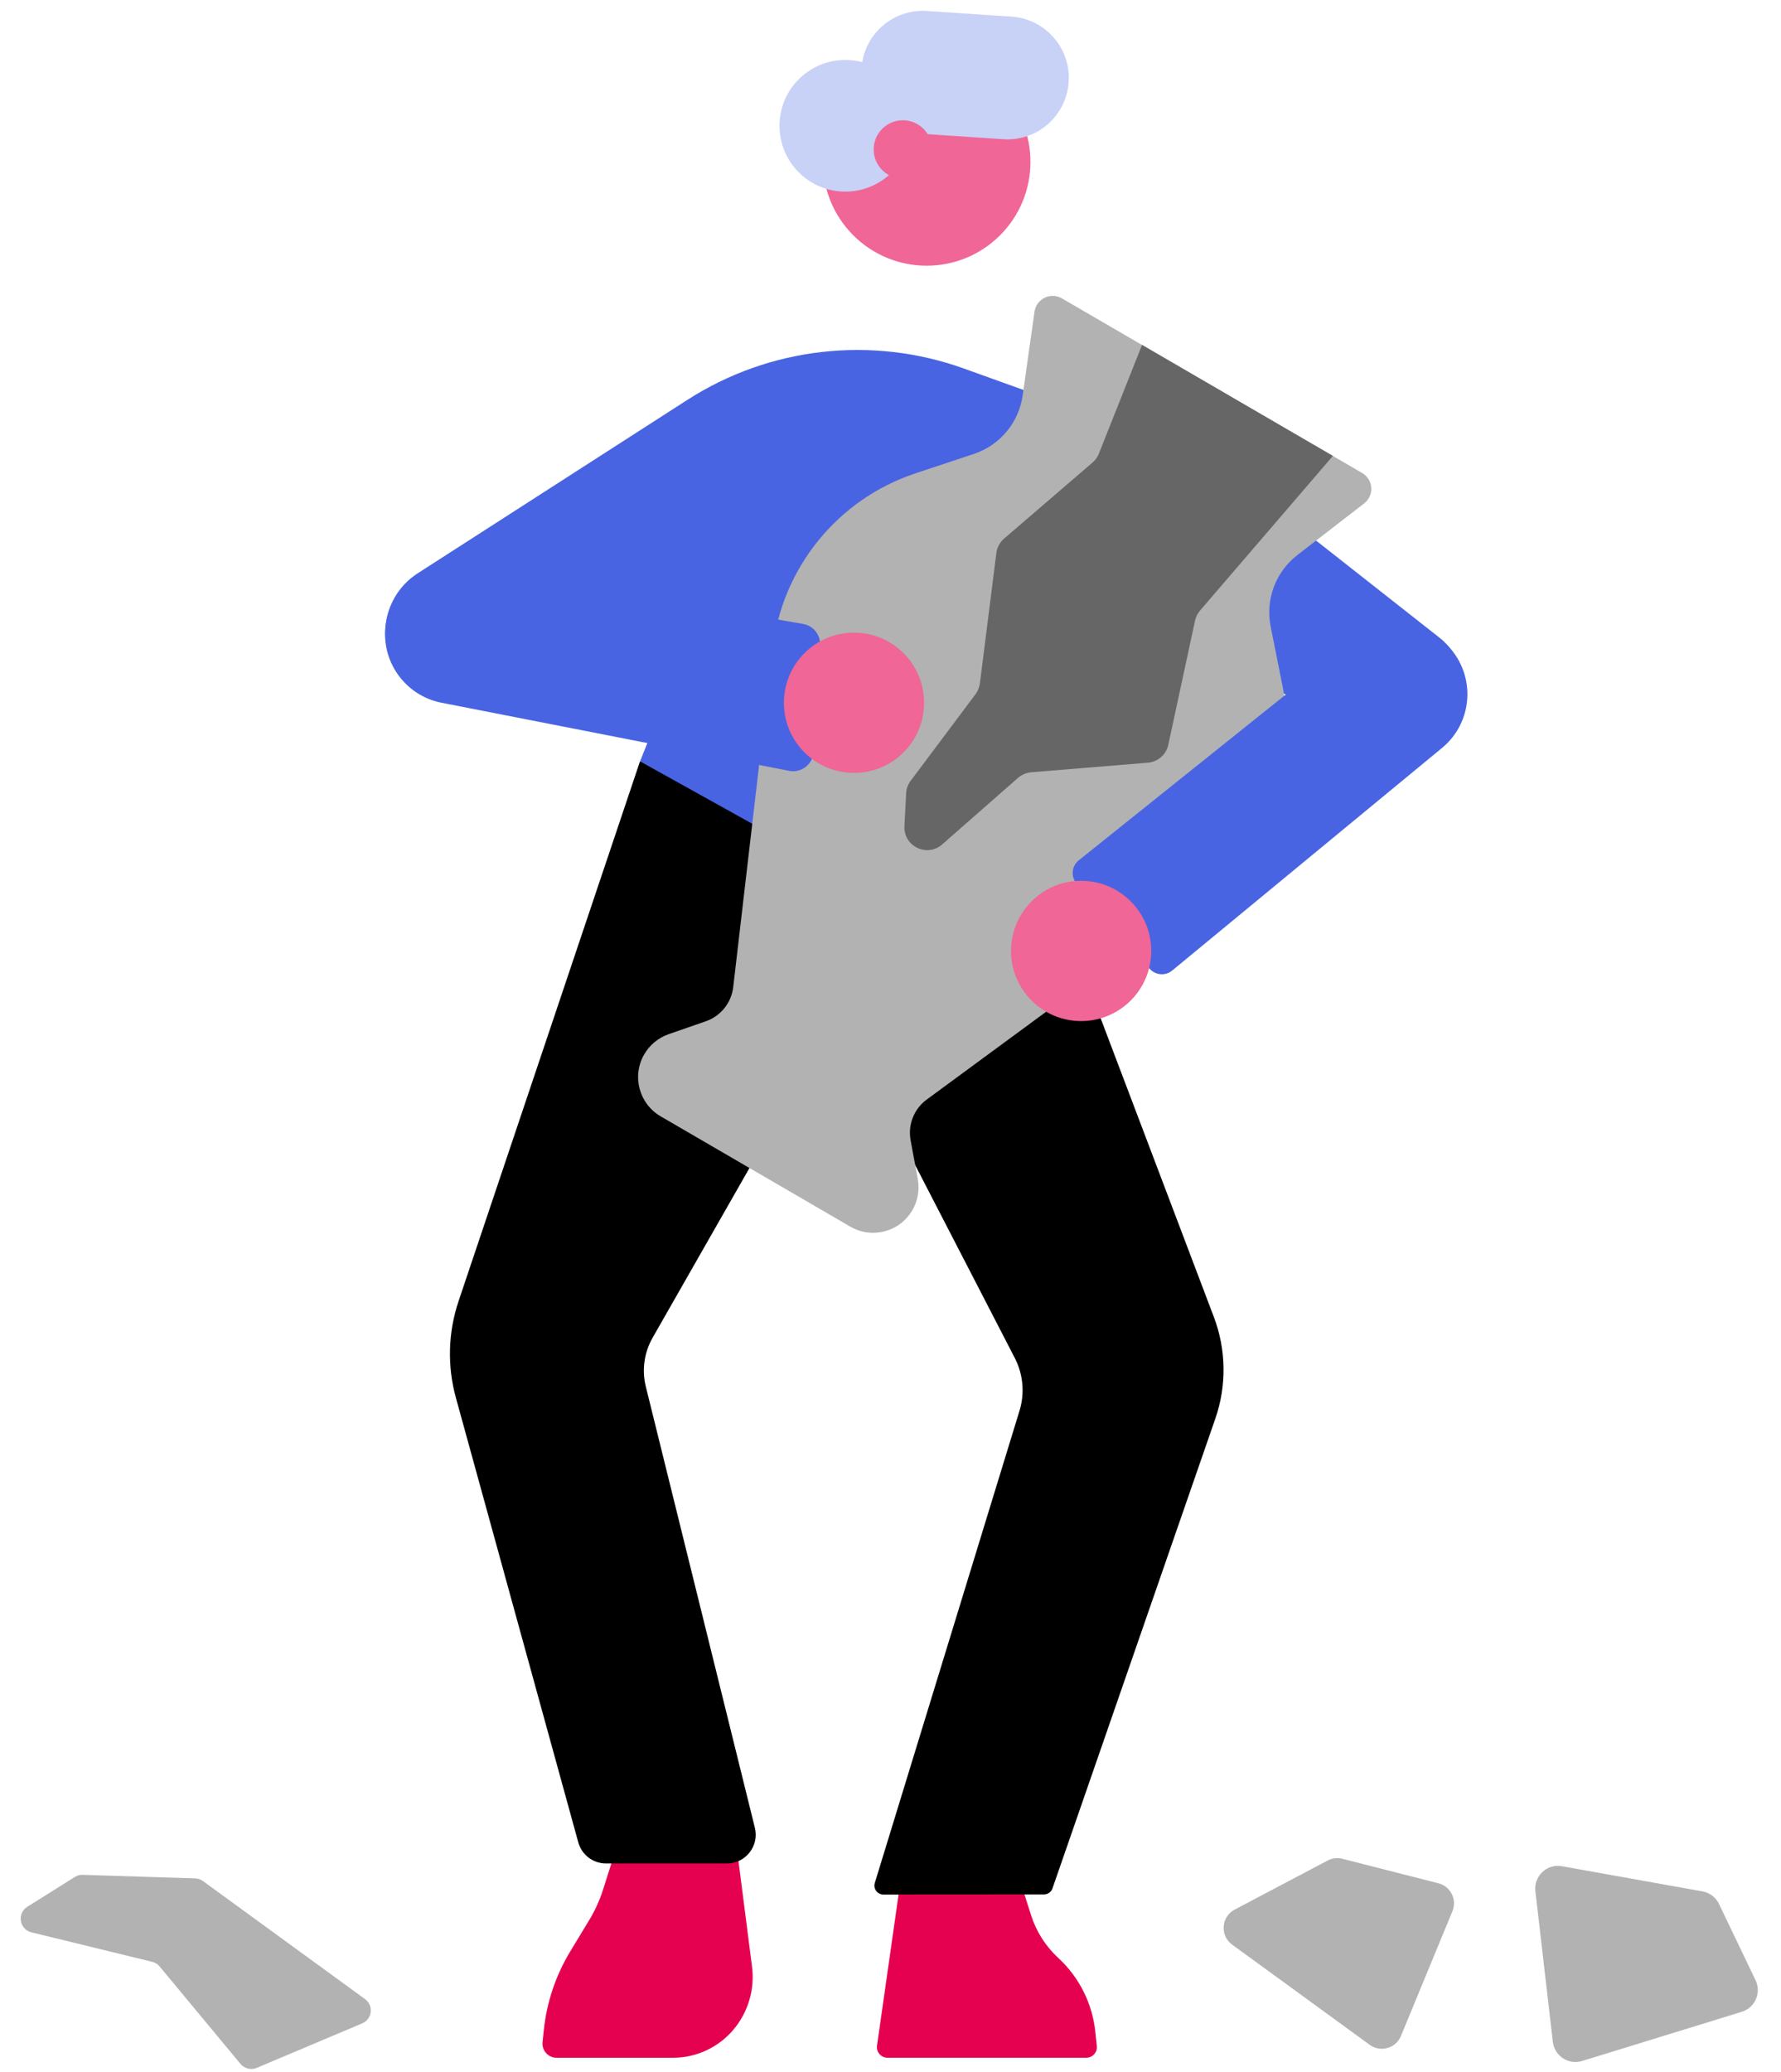<svg xmlns="http://www.w3.org/2000/svg" width="86" height="100" viewBox="0 0 86 100" fill="none">
  <path d="M48.303 4.281C50.253 6.247 50.241 9.419 48.277 11.369C46.311 13.319 43.139 13.306 41.189 11.342C39.239 9.376 39.251 6.204 41.215 4.254C43.179 2.304 46.353 2.317 48.303 4.281Z" fill="#F06696"/>
  <path d="M44.757 0.53L48.843 0.803C50.477 0.913 51.714 2.326 51.603 3.96C51.493 5.594 50.081 6.83 48.447 6.72L44.361 6.447C42.727 6.337 41.491 4.925 41.601 3.291C41.711 1.657 43.123 0.422 44.757 0.53Z" fill="#C8D1F6"/>
  <path d="M40.818 9.249C42.573 9.249 43.996 7.826 43.996 6.071C43.996 4.316 42.573 2.894 40.818 2.894C39.063 2.894 37.641 4.316 37.641 6.071C37.641 7.826 39.063 9.249 40.818 9.249Z" fill="#C8D1F6"/>
  <path d="M43.596 8.622C44.374 8.622 45.005 7.991 45.005 7.213C45.005 6.435 44.374 5.805 43.596 5.805C42.818 5.805 42.188 6.435 42.188 7.213C42.188 7.991 42.818 8.622 43.596 8.622Z" fill="#F06696"/>
  <path d="M35.617 89.488H29.664L29.125 91.184C28.96 91.706 28.733 92.206 28.449 92.675L27.533 94.186C26.834 95.341 26.398 96.638 26.259 97.983L26.199 98.561C26.157 98.963 26.472 99.314 26.877 99.314H32.498C33.619 99.314 34.685 98.82 35.411 97.964C36.126 97.119 36.454 96.012 36.312 94.912L35.617 89.488Z" fill="#E60050"/>
  <path d="M43.429 91.158H49.382L49.788 92.434C50.038 93.223 50.493 93.935 51.101 94.496C52.112 95.427 52.749 96.697 52.891 98.065L52.962 98.75C52.994 99.052 52.757 99.312 52.455 99.312H42.855C42.544 99.312 42.305 99.037 42.349 98.731L43.429 91.158Z" fill="#E60050"/>
  <path d="M30.903 36.747L45.333 40.358L31.514 64.561C31.104 65.278 30.987 66.124 31.186 66.926L36.451 88.215C36.668 89.089 36.006 89.936 35.103 89.936H29.261C28.636 89.936 28.088 89.519 27.923 88.915L22.013 67.457C21.591 65.925 21.637 64.304 22.142 62.799L30.903 36.747Z" fill="black"/>
  <path d="M50.286 41.598L34.609 37.677L49.002 65.542C49.406 66.326 49.489 67.24 49.23 68.085L42.242 90.876C42.157 91.154 42.364 91.435 42.655 91.435L50.414 91.43C50.598 91.43 50.762 91.312 50.822 91.138L58.685 68.468C59.237 66.876 59.212 65.141 58.616 63.566L50.286 41.598Z" fill="black"/>
  <path d="M69.5 30.769L60.352 23.575C59.069 22.565 57.632 21.77 56.096 21.218L46.54 17.785C42.094 16.189 37.158 16.749 33.184 19.304L20.17 27.669C18.745 28.585 18.208 30.407 18.905 31.949C19.734 33.782 21.959 34.504 23.706 33.51L30.579 29.6C31.942 28.825 33.519 30.2 32.939 31.654L30.906 36.746L41.205 42.47L50.292 41.597L56.02 30.189L66.186 35.779C67.445 36.471 69.019 36.178 69.943 35.078C71.04 33.775 70.839 31.821 69.5 30.769Z" fill="#4864E2"/>
  <path d="M61.938 33.149L61.356 30.236C61.097 28.935 61.596 27.601 62.644 26.79L65.872 24.296C66.37 23.911 66.319 23.144 65.776 22.828L51.277 14.401C50.733 14.085 50.042 14.421 49.954 15.043L49.382 19.083C49.196 20.396 48.284 21.489 47.026 21.908L44.207 22.844C40.456 24.09 37.767 27.395 37.309 31.32L35.405 47.641C35.316 48.398 34.804 49.038 34.084 49.289L32.286 49.913C31.791 50.085 31.374 50.429 31.11 50.882C30.501 51.929 30.856 53.272 31.905 53.88L41.058 59.201C42.105 59.81 43.448 59.455 44.056 58.406C44.321 57.952 44.413 57.42 44.317 56.905L43.971 55.033C43.833 54.283 44.134 53.52 44.748 53.069L57.989 43.338C61.172 40.998 62.712 37.024 61.938 33.149Z" fill="#B2B2B2"/>
  <path d="M49.157 37.543L45.494 40.756C44.765 41.397 43.624 40.843 43.673 39.874L43.755 38.286C43.766 38.068 43.842 37.859 43.973 37.685L47.105 33.505C47.218 33.352 47.291 33.173 47.316 32.985L48.112 26.688C48.146 26.419 48.279 26.17 48.487 25.993L52.755 22.324C52.89 22.209 52.995 22.061 53.061 21.896L55.147 16.646L64.362 22.003L57.949 29.465C57.83 29.603 57.746 29.77 57.707 29.949L56.414 35.948C56.313 36.42 55.912 36.771 55.431 36.81L49.793 37.272C49.557 37.294 49.335 37.389 49.157 37.543Z" fill="#666666"/>
  <path d="M7.351 94.684L1.518 93.26C0.936 93.118 0.81 92.344 1.319 92.027L3.615 90.588C3.728 90.517 3.861 90.48 3.996 90.485L9.425 90.657C9.562 90.66 9.693 90.707 9.803 90.787L17.625 96.482C18.053 96.792 17.977 97.45 17.489 97.654L12.399 99.801C12.124 99.916 11.804 99.84 11.613 99.61L7.711 94.912C7.619 94.798 7.493 94.718 7.351 94.684Z" fill="#B2B2B2"/>
  <path d="M59.617 92.164L64.107 89.795C64.325 89.68 64.579 89.65 64.819 89.71L69.458 90.893C70.045 91.043 70.365 91.679 70.134 92.24L67.648 98.263C67.402 98.86 66.662 99.069 66.14 98.689L59.496 93.853C58.9 93.418 58.965 92.508 59.617 92.164Z" fill="#B2B2B2"/>
  <path d="M83.006 91.89L84.771 95.572C85.062 96.177 84.746 96.899 84.104 97.096L76.397 99.469C75.741 99.672 75.063 99.228 74.983 98.547L74.14 91.276C74.055 90.545 74.701 89.938 75.425 90.07L82.211 91.285C82.557 91.345 82.853 91.571 83.006 91.89Z" fill="#B2B2B2"/>
  <path d="M18.607 30.31C18.781 28.346 20.596 26.951 22.539 27.29L38.78 30.113C39.278 30.2 39.631 30.647 39.599 31.151L39.287 36.289C39.25 36.889 38.694 37.318 38.105 37.203L21.313 33.915C19.624 33.581 18.454 32.025 18.607 30.31Z" fill="#4864E2"/>
  <path d="M41.237 37.303C43.106 37.303 44.622 35.788 44.622 33.918C44.622 32.049 43.106 30.533 41.237 30.533C39.367 30.533 37.852 32.049 37.852 33.918C37.852 35.788 39.367 37.303 41.237 37.303Z" fill="#F06696"/>
  <path d="M69.932 31.187C71.275 32.601 71.138 34.856 69.634 36.096L56.604 46.84C56.274 47.114 55.784 47.071 55.506 46.746L51.987 42.648C51.697 42.309 51.744 41.798 52.092 41.52L65.395 30.876C66.758 29.787 68.729 29.922 69.932 31.187Z" fill="#4864E2"/>
  <path d="M52.206 49.28C54.075 49.28 55.591 47.764 55.591 45.895C55.591 44.025 54.075 42.51 52.206 42.51C50.336 42.51 48.82 44.025 48.82 45.895C48.82 47.764 50.336 49.28 52.206 49.28Z" fill="#F06696"/>
</svg>